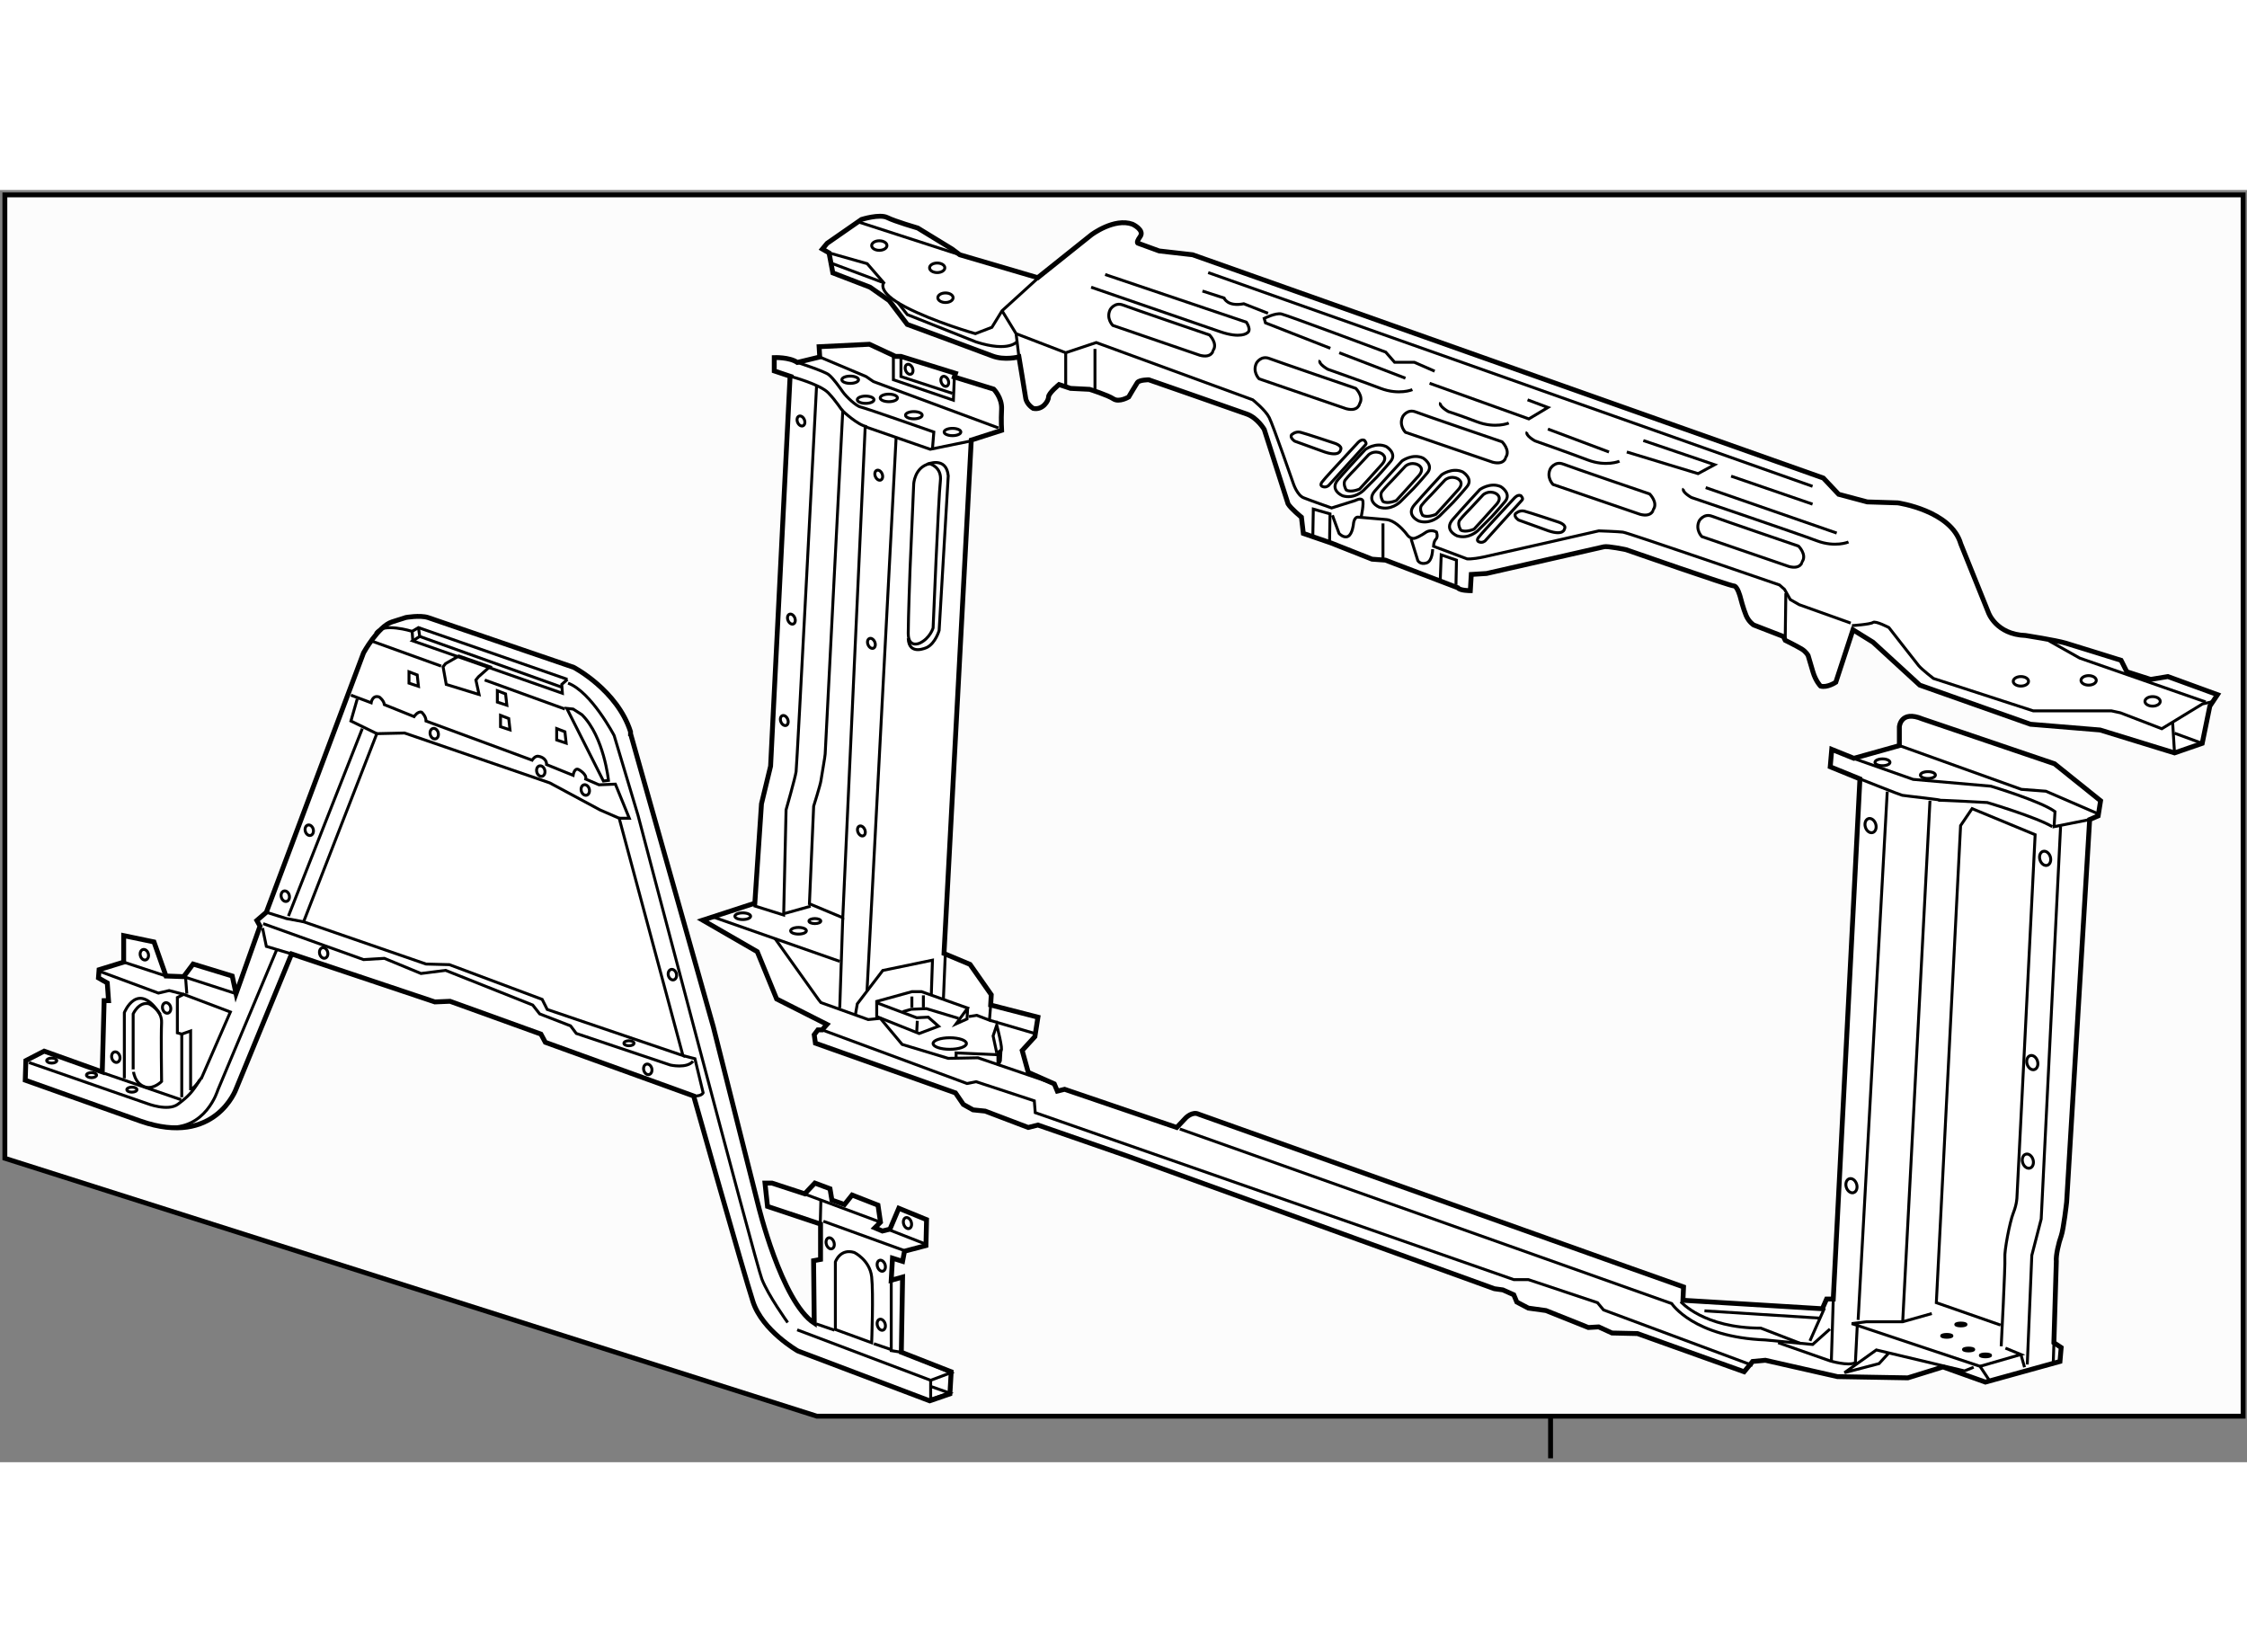 <?xml version="1.0" encoding="utf-8"?>
<!-- Generator: Adobe Illustrator 15.1.0, SVG Export Plug-In . SVG Version: 6.00 Build 0)  -->
<!DOCTYPE svg PUBLIC "-//W3C//DTD SVG 1.1//EN" "http://www.w3.org/Graphics/SVG/1.1/DTD/svg11.dtd">
<svg version="1.1" xmlns="http://www.w3.org/2000/svg" xmlns:xlink="http://www.w3.org/1999/xlink" x="0px" y="0px" width="244.8px"
	 height="180px" viewBox="10 4 230.9 130.73" enable-background="new 0 0 244.8 180" xml:space="preserve">
	
<rect x="10" y="4" width="230.9" height="130.73" fill="#808080" stroke="none"/>
	
<g><polygon fill="#FCFCFC" stroke="#000000" stroke-width="0.5" points="240.5,130 93.937,130 10.5,103.5 10.5,4.5 240.5,4.5 	"></polygon><line fill="none" stroke="#000000" stroke-width="0.5" x1="169.334" y1="129.856" x2="169.334" y2="134.33"></line></g><g><path fill="#FFFFFF" stroke="#000000" stroke-width="0.5" d="M91.243,23.154l-1.68-0.561v-1.372c0,0,1.558-0.062,2.366,0.498
				l2.306-0.559l-0.063-1.058l5.169-0.25l2.681,1.247h0.56l5.606,1.742l-0.125,0.375l4.048,1.246c0,0,0.872,0.872,0.812,2.056
				c-0.063,1.183,0,2.18,0,2.18l-3.116,0.999l-2.801,52.759l2.676,1.121l2.18,3.116l-0.061,1.058l4.857,1.249l-0.312,1.994
				l-1.306,1.43l0.622,2.244l2.678,1.185l0.311,0.744l0.748-0.186l11.522,3.924l0.936-0.994c0,0,0.686-0.687,1.31-0.373l43.853,15.63
				l5.98,2.121l-0.061,1.371l14.325,0.872l0.436-0.999h0.685l2.74-53.448l-3.051-1.244l0.155-1.79l2.275,0.918l4.673-1.308v-1.93
				c0,0,0.122-1.744,2.364-0.809l13.581,4.608l4.733,3.801l-0.248,1.553l-0.874,0.378l-2.366,39.307c0,0-0.313,2.802-0.561,3.487
				c-0.249,0.682-0.561,1.993-0.499,2.616l-0.25,8.347l0.749,0.498l-0.124,1.431l-7.663,2.121l-4.36-1.559l-3.611,1.122l-7.229-0.126
				l-7.412-1.681l-1.309,0.122l-0.87,1.058l-10.966-3.923l-2.612-0.058l-1.372-0.628l-1.059,0.063l-4.36-1.744l-1.808-0.25
				l-1.184-0.622l-0.312-0.748l-1.12-0.5l-0.872-0.122l-37.563-13.578l-9.344-3.242l-0.996,0.25l-4.421-1.681l-1.249-0.128
				l-0.997-0.558l-0.809-1.186l-14.39-5.107l-0.125-0.872l0.375-0.496h0.436l0.5-0.563l-5.172-2.614l-1.991-4.86l-5.608-3.238
				l5.358-1.744l0.683-10.216l0.936-3.866l1.993-39.864L91.243,23.154z"></path><path fill="none" stroke="#000000" stroke-width="0.3" d="M99.095,28.324c-0.941-0.139-2.493-1.619-2.493-1.619
				s-1.808,35.068-1.808,35.255c0,0.19-0.375,2.306-0.436,2.742c-0.061,0.436-0.747,2.616-0.747,2.616l-0.436,10.027l3.427,1.434
				l2.305-50.456l6.681,2.319l4.111-0.84"></path><line fill="none" stroke="#000000" stroke-width="0.3" x1="96.291" y1="88.063" x2="96.602" y2="78.78"></line><path fill="none" stroke="#000000" stroke-width="0.3" d="M103.516,42.961l0.374-8.72c0,0,0.063-1.744,1.62-2.118
				c0,0,1.308,0.311,1.121,1.808c-0.187,1.496-0.746,15.075-0.746,15.075s-0.313,1.058-1.373,1.558c0,0-1.182,0.559-1.182-1
				C103.33,48.006,103.516,42.961,103.516,42.961z"></path><path fill="none" stroke="#000000" stroke-width="0.3" d="M105.26,32.187c0,0,1.993-0.872,2.181,1.183l-0.936,15.886
				c0,0-0.372,1.308-1.246,1.744c0,0-1.869,0.935-1.93-0.936"></path><line fill="none" stroke="#000000" stroke-width="0.3" x1="102.082" y1="29.476" x2="99.095" y2="86.285"></line><path fill="none" stroke="#000000" stroke-width="0.3" d="M91.243,23.154c0,0,3.037,0.809,3.879,1.697
				c0.84,0.887,1.276,1.651,1.48,1.854"></path><path fill="none" stroke="#000000" stroke-width="0.3" d="M91.929,21.72c0,0,2.772,0.889,3.239,1.264
				c0.466,0.372,1.123,1.308,1.448,1.773c0.328,0.467,1.354,1.45,1.822,1.543c0.468,0.093,7.521,2.569,7.521,2.569l-0.14,1.729"></path><polyline fill="none" stroke="#000000" stroke-width="0.3" points="94.235,21.161 99,23.169 99.747,23.684 112.597,28.45 		"></polyline><polyline fill="none" stroke="#000000" stroke-width="0.3" points="101.804,21.112 101.804,23.497 107.97,25.599 108.063,23.355 
						"></polyline><polyline fill="none" stroke="#000000" stroke-width="0.3" points="102.582,21.1 102.582,23.169 107.877,24.898 		"></polyline><ellipse transform="matrix(0.924 -0.382 0.382 0.924 -0.733 41.197)" fill="none" stroke="#000000" stroke-width="0.3" cx="103.439" cy="22.445" rx="0.374" ry="0.538"></ellipse><ellipse transform="matrix(0.924 -0.382 0.382 0.924 -3.588 37.385)" fill="none" stroke="#000000" stroke-width="0.3" cx="92.32" cy="27.725" rx="0.374" ry="0.537"></ellipse><ellipse transform="matrix(0.925 -0.379 0.379 0.925 -15.416 38.758)" fill="none" stroke="#000000" stroke-width="0.3" cx="90.637" cy="58.496" rx="0.374" ry="0.538"></ellipse><path fill="none" stroke="#000000" stroke-width="0.3" d="M91.667,47.952c0.115,0.275,0.051,0.559-0.14,0.639
				c-0.19,0.081-0.436-0.08-0.55-0.355c-0.112-0.271-0.05-0.558,0.142-0.639C91.307,47.52,91.554,47.677,91.667,47.952z"></path><path fill="none" stroke="#000000" stroke-width="0.3" d="M99.891,50.445c0.114,0.271,0.051,0.559-0.14,0.639
				c-0.191,0.077-0.438-0.08-0.551-0.355c-0.114-0.275-0.051-0.558,0.14-0.639C99.532,50.009,99.776,50.17,99.891,50.445z"></path><ellipse transform="matrix(0.923 -0.384 0.384 0.923 -19.283 43.191)" fill="none" stroke="#000000" stroke-width="0.3" cx="98.548" cy="69.896" rx="0.375" ry="0.537"></ellipse><ellipse transform="matrix(0.924 -0.381 0.381 0.924 -5.109 40.788)" fill="none" stroke="#000000" stroke-width="0.3" cx="100.355" cy="33.283" rx="0.374" ry="0.539"></ellipse><path fill="none" stroke="#000000" stroke-width="0.3" d="M107.429,23.517c0.112,0.275,0.052,0.561-0.142,0.641
				c-0.191,0.078-0.438-0.081-0.55-0.355c-0.113-0.273-0.05-0.559,0.141-0.639C107.066,23.085,107.314,23.244,107.429,23.517z"></path><ellipse fill="none" stroke="#000000" stroke-width="0.3" cx="107.877" cy="28.868" rx="0.859" ry="0.375"></ellipse><ellipse fill="none" stroke="#000000" stroke-width="0.3" cx="103.906" cy="27.142" rx="0.858" ry="0.372"></ellipse><ellipse fill="none" stroke="#000000" stroke-width="0.3" cx="98.953" cy="25.552" rx="0.859" ry="0.375"></ellipse><ellipse fill="none" stroke="#000000" stroke-width="0.3" cx="101.335" cy="25.364" rx="0.886" ry="0.387"></ellipse><ellipse fill="none" stroke="#000000" stroke-width="0.3" cx="97.365" cy="23.497" rx="0.86" ry="0.373"></ellipse><line fill="none" stroke="#000000" stroke-width="0.3" x1="83.146" y1="78.657" x2="96.291" y2="83.263"></line><polyline fill="none" stroke="#000000" stroke-width="0.3" points="89.625,80.897 94.111,87.191 94.358,87.5 99.217,89.244 
				100.464,89.121 102.705,91.799 107.441,93.23 110.494,93.172 118.342,95.851 		"></polyline><polyline fill="none" stroke="#000000" stroke-width="0.3" points="105.698,86.755 105.82,83.14 100.714,84.199 98.096,87.627 
				97.91,88.685 		"></polyline><polyline fill="none" stroke="#000000" stroke-width="0.3" points="108.499,89.121 105.198,88.122 103.64,88.186 102.768,88.436 
						"></polyline><line fill="none" stroke="#000000" stroke-width="0.3" x1="103.704" y1="86.877" x2="103.704" y2="88"></line><line fill="none" stroke="#000000" stroke-width="0.3" x1="104.886" y1="86.755" x2="104.886" y2="88"></line><line fill="none" stroke="#000000" stroke-width="0.3" x1="104.262" y1="89.371" x2="104.202" y2="90.491"></line><line fill="none" stroke="#000000" stroke-width="0.3" x1="107.13" y1="82.704" x2="106.942" y2="87.191"></line><polyline fill="none" stroke="#000000" stroke-width="0.3" points="100.213,87.563 104.202,89.058 105.384,88.998 106.444,89.93 
				104.45,90.678 100.091,88.935 100.091,87.377 103.704,86.378 104.7,86.378 109.435,88.063 108.249,89.684 109.371,89.184 
				109.435,88.063 		"></polyline><ellipse fill="none" stroke="#000000" stroke-width="0.3" cx="107.597" cy="91.707" rx="1.713" ry="0.593"></ellipse><line fill="none" stroke="#000000" stroke-width="0.3" x1="116.348" y1="90.678" x2="111.675" y2="89.308"></line><polyline fill="none" stroke="#000000" stroke-width="0.3" points="111.802,87.75 111.675,89.308 110.367,88.808 109.559,88.935 
						"></polyline><path fill="none" stroke="#000000" stroke-width="0.3" d="M108.249,93.107v-0.436l4.298,0.187c0,0,0.064-0.437,0.313-0.437
				c0.249,0-0.436-2.615-0.436-2.615l-0.373,1.121l0.373,1.745"></path><line fill="none" stroke="#000000" stroke-width="0.3" x1="112.547" y1="93.73" x2="112.547" y2="92.858"></line><polyline fill="none" stroke="#000000" stroke-width="0.3" points="112.859,92.422 112.797,93.48 112.547,93.979 		"></polyline><path fill="none" stroke="#000000" stroke-width="0.3" d="M87.134,78.624c0,0.19-0.364,0.343-0.811,0.343
				s-0.809-0.153-0.809-0.343c0-0.186,0.362-0.343,0.809-0.343S87.134,78.438,87.134,78.624z"></path><path fill="none" stroke="#000000" stroke-width="0.3" d="M92.864,80.123c0,0.186-0.362,0.338-0.81,0.338
				c-0.447,0-0.811-0.152-0.811-0.338c0-0.19,0.364-0.347,0.811-0.347C92.502,79.776,92.864,79.932,92.864,80.123z"></path><ellipse fill="none" stroke="#000000" stroke-width="0.3" cx="93.736" cy="79.124" rx="0.609" ry="0.258"></ellipse><path fill="none" stroke="#000000" stroke-width="0.3" d="M87.445,77.537l3.083,0.965l0.248-10.81c0,0,0.936-3.271,1.031-3.923
				c0.091-0.652,2.102-39.619,2.102-39.619"></path><line fill="none" stroke="#000000" stroke-width="0.3" x1="93.3" y1="77.596" x2="90.622" y2="78.344"></line><polyline fill="none" stroke="#000000" stroke-width="0.3" points="94.483,90.306 109.371,95.816 110.307,95.631 116.284,97.595 
				116.381,98.81 165.559,115.968 167.054,115.968 174.156,118.337 174.777,119.082 190.101,124.783 		"></polyline><path fill="none" stroke="#000000" stroke-width="0.3" d="M131.236,100.489l50.55,17.941c0,0,2.242,3.454,9.623,3.737l4.858,0.466
				l1.778-1.588"></path><path fill="none" stroke="#000000" stroke-width="0.3" d="M182.72,118.241c0,0,2.336,2.712,8.222,2.712l4.112,1.588"></path><line fill="none" stroke="#000000" stroke-width="0.3" x1="185.149" y1="119.175" x2="197.016" y2="119.925"></line><line fill="none" stroke="#000000" stroke-width="0.3" x1="195.988" y1="122.262" x2="197.483" y2="118.896"></line><line fill="none" stroke="#000000" stroke-width="0.3" x1="203.931" y1="65.825" x2="200.94" y2="120.11"></line><path fill="none" stroke="#000000" stroke-width="0.3" d="M192.72,122.448l5.326,1.866c0,0,1.866,0.562,2.612,0.189l0.189-3.736"></path><polyline fill="none" stroke="#000000" stroke-width="0.3" points="204.117,123.476 203.089,124.598 199.541,125.527 
				202.811,123.195 211.873,125.348 212.807,124.97 		"></polyline><polyline fill="none" stroke="#000000" stroke-width="0.3" points="208.511,119.454 205.519,120.298 201.783,120.298 
				200.287,120.487 213.463,124.876 214.396,126.277 		"></polyline><line fill="none" stroke="#000000" stroke-width="0.3" x1="208.322" y1="66.76" x2="205.519" y2="120.298"></line><polyline fill="none" stroke="#000000" stroke-width="0.3" points="205.179,61.089 217.714,65.588 220.234,65.779 225.515,68.065 
						"></polyline><path fill="none" stroke="#000000" stroke-width="0.3" d="M200.614,62.46l5.979,2.104l7.991,0.698c0,0,5.138,1.542,6.586,2.616
				l-0.094,1.545l3.659-0.731"></path><path fill="none" stroke="#000000" stroke-width="0.3" d="M201.126,64.513c0,0,4.112,1.639,4.347,1.686
				c0.332,0.066,4.614,0.512,3.785,0.512c-0.126,0-0.071-0.046,4.951,0.232c0,0,5.046,1.499,6.682,2.48"></path><path fill="none" stroke="#000000" stroke-width="0.3" d="M204.212,62.812c0,0.194-0.344,0.346-0.772,0.346
				c-0.425,0-0.77-0.152-0.77-0.346c0-0.194,0.345-0.352,0.77-0.352C203.868,62.46,204.212,62.618,204.212,62.812z"></path><ellipse fill="none" stroke="#000000" stroke-width="0.3" cx="208.111" cy="64.12" rx="0.771" ry="0.352"></ellipse><path fill="none" stroke="#000000" stroke-width="0.3" d="M215.642,122.819c0,0,0.437-8.404,0.376-9.091
				c-0.064-0.687,0.496-3.678,0.871-4.613c0.372-0.932,0.372-1.618,0.372-1.618l0.376-7.41l1.493-29.839l-6.478-2.679l-1.183,1.744
				l-2.493,49.024l6.603,2.303"></path><polyline fill="none" stroke="#000000" stroke-width="0.3" points="221.745,69.373 219.752,109.736 218.787,113.479 
				218.321,124.69 		"></polyline><polyline fill="none" stroke="#000000" stroke-width="0.3" points="216.078,123.007 217.666,123.661 213.463,124.876 		"></polyline><line fill="none" stroke="#000000" stroke-width="0.3" x1="218.04" y1="124.97" x2="217.666" y2="123.661"></line><line fill="none" stroke="#000000" stroke-width="0.3" x1="221.06" y1="122.448" x2="220.99" y2="124.598"></line><path fill="none" stroke="#000000" stroke-width="0.3" d="M212.029,120.576c0,0.081-0.236,0.147-0.531,0.147
				c-0.291,0-0.529-0.066-0.529-0.147c0-0.076,0.238-0.144,0.529-0.144C211.793,120.433,212.029,120.5,212.029,120.576z"></path><path fill="none" stroke="#000000" stroke-width="0.3" d="M210.582,121.745c0,0.08-0.239,0.147-0.531,0.147
				c-0.291,0-0.531-0.067-0.531-0.147c0-0.076,0.24-0.145,0.531-0.145C210.343,121.601,210.582,121.669,210.582,121.745z"></path><ellipse fill="none" stroke="#000000" stroke-width="0.3" cx="212.293" cy="123.149" rx="0.531" ry="0.145"></ellipse><path fill="none" stroke="#000000" stroke-width="0.3" d="M214.553,123.755c0,0.08-0.238,0.144-0.531,0.144
				c-0.29,0-0.529-0.063-0.529-0.144s0.239-0.144,0.529-0.144C214.314,123.611,214.553,123.675,214.553,123.755z"></path><line fill="none" stroke="#000000" stroke-width="0.3" x1="198.386" y1="117.961" x2="198.187" y2="124.364"></line><path fill="none" stroke="#000000" stroke-width="0.3" d="M202.748,69.152c0.12,0.393-0.019,0.787-0.311,0.875
				c-0.294,0.09-0.631-0.156-0.749-0.55c-0.123-0.394,0.017-0.786,0.31-0.88C202.291,68.509,202.626,68.758,202.748,69.152z"></path><path fill="none" stroke="#000000" stroke-width="0.3" d="M200.784,106.152c0.123,0.394-0.02,0.787-0.31,0.876
				c-0.293,0.094-0.631-0.156-0.751-0.551c-0.121-0.393,0.019-0.786,0.312-0.875C200.329,105.513,200.664,105.759,200.784,106.152z"></path><path fill="none" stroke="#000000" stroke-width="0.3" d="M218.912,103.63c0.12,0.394-0.018,0.787-0.311,0.876
				c-0.295,0.09-0.63-0.156-0.75-0.551c-0.12-0.394,0.02-0.787,0.312-0.875C218.454,102.987,218.791,103.235,218.912,103.63z"></path><ellipse transform="matrix(0.957 -0.29 0.29 0.957 -17.748 67.551)" fill="none" stroke="#000000" stroke-width="0.3" cx="218.85" cy="93.607" rx="0.555" ry="0.748"></ellipse><path fill="none" stroke="#000000" stroke-width="0.3" d="M220.688,72.512c0.12,0.398-0.019,0.792-0.312,0.88
				c-0.292,0.089-0.628-0.156-0.75-0.554c-0.12-0.394,0.019-0.788,0.313-0.876C220.232,71.874,220.566,72.12,220.688,72.512z"></path></g>



	
<g><path fill="#FFFFFF" stroke="#000000" stroke-width="0.5" d="M114.705,21.147c0,0-1.47,0.394-2.744-0.098
				c-1.275-0.488-8.729-3.235-8.729-3.235l-1.861-2.45l-1.963-1.375l-3.825-1.47l-0.391-2.059l-0.685-0.393l0.49-0.589l3.531-2.452
				c0,0,1.863-0.587,2.646-0.195c0.783,0.393,3.139,1.079,3.139,1.079l3.528,2.157l0.788,0.588l8.007,2.354l5.524-4.413
				c0,0,2.351-1.765,4.216-1.08c0,0,1.275,0.589,0.784,1.275c-0.49,0.686-0.197,0.686-0.197,0.686l2.158,0.786l3.432,0.391
				l64.814,22.946l1.57,1.667l2.942,0.784l3.137,0.098c0,0,5.49,0.784,6.472,4.217l2.842,7.058c0,0,0.786,2.255,3.825,2.354
				c0,0,3.141,0.492,4.119,0.785c0.98,0.293,5.688,1.764,5.688,1.764l0.589,1.177l2.451,0.787l1.767-0.294l5.099,1.861l-0.787,1.178
				l-0.783,3.824l-2.845,0.982l-7.649-2.354c0,0-5.882-0.488-7.157-0.591l-11.373-4.02l-4.807-4.411l-2.058-1.275l-1.766,5.393
				c0,0-0.881,0.59-1.567,0.391c0,0-0.491-0.489-0.783-1.47c-0.298-0.982-0.492-1.666-0.492-1.666s-0.195-0.391-0.686-0.688
				c-0.491-0.293-1.668-0.88-1.668-0.88l-0.196-0.395l-3.04-1.177c0,0-0.491-0.292-0.783-0.979c-0.293-0.686-0.59-1.863-0.59-1.863
				s-0.294-1.176-0.686-1.176c-0.394,0-11.082-3.727-11.082-3.727s-1.861-0.391-2.253-0.293l-12.063,2.745l-1.568,0.098l-0.098,1.667
				c0,0-1.078,0-1.274-0.295l-7.453-2.843l-1.373-0.098l-4.215-1.667l-2.845-0.979l-0.195-1.668c0,0-1.08-0.882-1.375-1.373
				l-2.449-7.648c0,0-0.687-1.177-1.767-1.57c-1.076-0.391-10.1-3.529-10.1-3.529s-0.981,0-1.175,0.295
				c-0.197,0.294-0.884,1.47-0.884,1.47s-0.981,0.589-1.57,0.196c-0.586-0.391-2.452-0.979-2.452-0.979l-1.957-0.098l-1.178-0.393
				c0,0-1.08,0.881-1.08,1.274c0,0.394-0.586,1.373-1.568,1.178c0,0-0.688-0.393-0.783-1.08
				C115.294,24.678,114.705,21.147,114.705,21.147z"></path><path fill="none" stroke="#000000" stroke-width="0.3" d="M95.191,10.46l3.923,1.11l1.699,1.962c0,0-0.784,0.915,2.224,2.484
				c3.007,1.568,7.19,2.746,7.19,2.746l1.7-0.653l1.044-1.699l4.315-3.924"></path><path fill="none" stroke="#000000" stroke-width="0.3" d="M149.271,32.668l1.373-1.47c0,0,0.538-0.49,1.273-0.147
				c0,0,0.785,0.343,0.1,1.129c-0.688,0.784-2.306,2.549-2.306,2.549s-0.881,0.391-1.371,0.097c0,0-0.394-0.637-0.101-1.031
				C148.536,33.404,149.271,32.668,149.271,32.668z"></path><path fill="none" stroke="#000000" stroke-width="0.3" d="M151.479,33.503l-1.373,1.373c0,0-0.934,0.931-2.159,0.54
				c0,0-1.371-0.589-0.442-1.668c0.934-1.079,2.797-3.088,2.797-3.088s1.079-0.784,2.156-0.293c0,0,1.129,0.686,0.441,1.519
				C152.213,32.719,151.479,33.503,151.479,33.503z"></path><path fill="none" stroke="#000000" stroke-width="0.3" d="M153.045,33.846l1.376-1.471c0,0,0.538-0.491,1.273-0.146
				c0,0,0.785,0.342,0.099,1.128c-0.688,0.784-2.306,2.55-2.306,2.55s-0.884,0.39-1.373,0.097c0,0-0.392-0.636-0.098-1.03
				C152.311,34.581,153.045,33.846,153.045,33.846z"></path><path fill="none" stroke="#000000" stroke-width="0.3" d="M155.251,34.678l-1.373,1.375c0,0-0.931,0.931-2.155,0.538
				c0,0-1.373-0.587-0.443-1.666c0.934-1.079,2.796-3.089,2.796-3.089s1.078-0.785,2.156-0.293c0,0,1.129,0.686,0.443,1.519
				C155.988,33.895,155.251,34.678,155.251,34.678z"></path><path fill="none" stroke="#000000" stroke-width="0.3" d="M157.117,35.269l1.372-1.473c0,0,0.539-0.49,1.274-0.146
				c0,0,0.783,0.345,0.098,1.129c-0.687,0.784-2.306,2.549-2.306,2.549s-0.881,0.391-1.373,0.097c0,0-0.39-0.637-0.098-1.03
				C156.379,36.004,157.117,35.269,157.117,35.269z"></path><path fill="none" stroke="#000000" stroke-width="0.3" d="M159.321,36.102l-1.371,1.373c0,0-0.933,0.931-2.157,0.54
				c0,0-1.372-0.589-0.442-1.667c0.931-1.078,2.795-3.089,2.795-3.089s1.079-0.784,2.158-0.293c0,0,1.129,0.686,0.439,1.519
				C160.058,35.316,159.321,36.102,159.321,36.102z"></path><path fill="none" stroke="#000000" stroke-width="0.3" d="M161.038,36.789l1.372-1.473c0,0,0.541-0.489,1.273-0.147
				c0,0,0.785,0.345,0.1,1.128c-0.686,0.785-2.305,2.549-2.305,2.549s-0.882,0.394-1.372,0.099c0,0-0.395-0.637-0.098-1.028
				C160.304,37.523,161.038,36.789,161.038,36.789z"></path><path fill="none" stroke="#000000" stroke-width="0.3" d="M163.244,37.621l-1.373,1.373c0,0-0.931,0.933-2.159,0.539
				c0,0-1.372-0.588-0.438-1.667c0.93-1.077,2.795-3.086,2.795-3.086s1.078-0.784,2.156-0.296c0,0,1.127,0.686,0.439,1.521
				C163.98,36.837,163.244,37.621,163.244,37.621z"></path><path fill="none" stroke="#000000" stroke-width="0.3" d="M147.453,32.218l2.052-2.219c0,0,0.35-0.435,0.691-0.282
				c0,0,0.288,0.3,0.139,0.444c-0.148,0.145-3.801,4.198-3.801,4.198s-0.3,0.289-0.688,0.086c0,0-0.244-0.104,0.009-0.442
				C146.103,33.664,147.453,32.218,147.453,32.218z"></path><path fill="none" stroke="#000000" stroke-width="0.3" d="M163.535,37.905l2.052-2.22c0,0,0.351-0.434,0.69-0.28
				c0,0,0.288,0.297,0.14,0.442s-3.803,4.2-3.803,4.2s-0.299,0.289-0.687,0.086c0,0-0.246-0.103,0.008-0.441
				C162.185,39.354,163.535,37.905,163.535,37.905z"></path><path fill="none" stroke="#000000" stroke-width="0.3" d="M193.838,42.689l-8.957-3.074c0,0-0.719-0.719-0.263-1.634
				c0,0,0.461-0.784,1.31-0.458c0.85,0.326,8.891,3.071,8.891,3.071s0.85,0.851,0.392,1.57
				C195.21,42.165,195.079,43.016,193.838,42.689z"></path><path fill="none" stroke="#000000" stroke-width="0.3" d="M178.541,37.328l-8.956-3.071c0,0-0.721-0.72-0.26-1.637
				c0,0,0.457-0.784,1.304-0.458c0.853,0.329,8.891,3.074,8.891,3.074s0.852,0.85,0.395,1.57
				C179.914,36.806,179.782,37.654,178.541,37.328z"></path><path fill="none" stroke="#000000" stroke-width="0.3" d="M163.375,31.967l-8.954-3.071c0,0-0.724-0.72-0.263-1.635
				c0,0,0.455-0.784,1.307-0.459c0.85,0.329,8.892,3.074,8.892,3.074s0.849,0.85,0.391,1.57
				C164.747,31.445,164.615,32.293,163.375,31.967z"></path><path fill="none" stroke="#000000" stroke-width="0.3" d="M148.34,26.477l-8.957-3.074c0,0-0.72-0.72-0.26-1.635
				c0,0,0.455-0.783,1.306-0.457c0.85,0.326,8.893,3.073,8.893,3.073s0.848,0.848,0.39,1.568
				C149.711,25.953,149.581,26.803,148.34,26.477z"></path><path fill="none" stroke="#000000" stroke-width="0.3" d="M133.304,20.985l-8.956-3.072c0,0-0.719-0.719-0.261-1.634
				c0,0,0.457-0.786,1.308-0.459c0.85,0.328,8.89,3.073,8.89,3.073s0.85,0.851,0.393,1.57
				C134.677,20.462,134.547,21.312,133.304,20.985z"></path><path fill="none" stroke="#000000" stroke-width="0.3" d="M112.972,16.41l1.44,2.352l5.099,1.96l3.138-1.046l16.082,5.883
				c0,0,1.308,1.048,1.698,1.833c0.393,0.784,2.483,6.798,2.483,6.798s0.394,1.178,1.048,1.437c0.652,0.262,2.875,1.046,2.875,1.046
				l2.436-0.766c0,0,0.538-0.295,0.735-0.051c0.197,0.247-0.148,1.814-0.148,1.814"></path><path fill="none" stroke="#000000" stroke-width="0.3" d="M146.918,37.425l0.684,1.864c0,0,0.491,0.54,0.935,0.293
				c0.44-0.244,0.538-1.226,0.538-1.226s0.049-0.833,0.54-0.735l2.843,0.244c0.795,0.073,1.563,0.867,1.915,1.277
				c0.123,0.147,0.195,0.245,0.195,0.245s0.343,0.54,0.832,0.39c0.488-0.146,1.178-0.636,1.178-0.636s0.489-0.294,1.029,0
				c0,0,0.194,0.49-0.051,0.737c-0.244,0.244-0.244,0.735-0.244,0.735l3.447,1.292c0,0,0.457,0.064,1.7-0.198
				c1.242-0.261,11.833-2.681,11.833-2.681s1.961,0.067,2.483,0.131c0.525,0.065,16.082,5.426,16.082,5.426l0.522,0.457l0.59,1.046
				l0.915,0.524l5.294,1.894"></path><line fill="none" stroke="#000000" stroke-width="0.3" x1="152.114" y1="41.838" x2="152.114" y2="38.259"></line><path fill="none" stroke="#000000" stroke-width="0.3" d="M155.008,39.877l0.687,2.205c0,0,0.245,0.442,0.883,0.245
				c0.638-0.195,0.638-1.421,0.638-1.421"></path><polyline fill="none" stroke="#000000" stroke-width="0.3" points="159.614,44.584 159.666,42.034 158.097,41.495 157.999,44.093 
						"></polyline><polyline fill="none" stroke="#000000" stroke-width="0.3" points="144.906,39.484 144.955,36.789 146.672,37.279 146.623,40.219 
						"></polyline><path fill="none" stroke="#000000" stroke-width="0.3" d="M237.504,56.548l-1.175,0.262l-4.185,2.549l-4.248-1.634l-0.915-0.2
				h-8.04l-10.263-3.332c0,0-1.178-0.914-1.507-1.305c-0.324-0.396-3.071-3.927-3.071-3.927s-1.373-0.719-1.636-0.521
				c-0.26,0.196-2.156,0.325-2.156,0.325"></path><line fill="none" stroke="#000000" stroke-width="0.3" x1="233.451" y1="61.843" x2="233.258" y2="58.703"></line><polyline fill="none" stroke="#000000" stroke-width="0.3" points="236.656,56.61 223.713,52.102 220.574,50.338 		"></polyline><line fill="none" stroke="#000000" stroke-width="0.3" x1="236.296" y1="60.861" x2="233.451" y2="59.817"></line><path fill="none" stroke="#000000" stroke-width="0.3" d="M123.563,12.684l14.514,4.901c0,0,0.586,0.85,0.063,1.112
				c0,0-0.654,0.588-2.744-0.131c-2.093-0.719-13.271-4.577-13.271-4.577"></path><path fill="none" stroke="#000000" stroke-width="0.3" d="M155.137,24.514c0,0-1.371,0.588-3.266-0.129
				c-1.897-0.719-5.428-1.963-5.428-1.963s-1.046-0.586-0.784-0.913"></path><path fill="none" stroke="#000000" stroke-width="0.3" d="M176.415,31.869c0,0-1.373,0.589-3.267-0.131
				c-1.896-0.72-5.425-1.96-5.425-1.96s-1.046-0.589-0.786-0.915"></path><path fill="none" stroke="#000000" stroke-width="0.3" d="M165.041,27.947c0,0-1.373,0.589-3.27-0.13
				c-1.895-0.717-2.94-1.046-2.94-1.046s-1.046-0.589-0.783-0.916"></path><path fill="none" stroke="#000000" stroke-width="0.3" d="M199.95,40.17c0,0-1.373,0.589-3.27-0.131
				c-1.894-0.72-12.877-4.444-12.877-4.444s-1.045-0.588-0.786-0.914"></path><path fill="none" stroke="#000000" stroke-width="0.3" d="M133.564,14.382l2.225,0.72c0,0,0.328,0.915,2.024,0.588l2.484,0.979"></path><path fill="none" stroke="#000000" stroke-width="0.3" d="M146.705,20.265l-6.667-2.614l-0.131-0.458c0,0,1.175-0.591,1.766-0.458
				c0.587,0.128,10.721,3.922,10.721,3.922l0.914,1.044h2.025l2.092,0.917"></path><line fill="none" stroke="#000000" stroke-width="0.3" x1="134.152" y1="12.486" x2="196.256" y2="34.45"></line><line fill="none" stroke="#000000" stroke-width="0.3" x1="193.445" y1="50.272" x2="193.512" y2="45.432"></line><path fill="none" stroke="#000000" stroke-width="0.3" d="M119.511,20.723"></path><line fill="none" stroke="#000000" stroke-width="0.3" x1="119.511" y1="20.723" x2="119.511" y2="24.123"></line><line fill="none" stroke="#000000" stroke-width="0.3" x1="122.518" y1="20.33" x2="122.518" y2="24.645"></line><path fill="none" stroke="#000000" stroke-width="0.3" d="M146.117,30.921l-3.071-1.111c0,0-0.525-0.329-0.329-0.652
				c0,0,0.393-0.394,0.915-0.263c0.523,0.128,3.466,1.111,3.466,1.111s0.913,0.261,0.652,0.719
				C147.75,30.725,147.684,31.445,146.117,30.921z"></path><path fill="none" stroke="#000000" stroke-width="0.3" d="M169.127,39.026l-3.072-1.109c0,0-0.524-0.327-0.328-0.655
				c0,0,0.394-0.391,0.916-0.263c0.523,0.131,3.466,1.113,3.466,1.113s0.915,0.263,0.653,0.72
				C170.762,38.832,170.694,39.549,169.127,39.026z"></path><line fill="none" stroke="#000000" stroke-width="0.3" x1="147.621" y1="20.725" x2="154.421" y2="23.339"></line><polyline fill="none" stroke="#000000" stroke-width="0.3" points="156.903,23.861 167.101,27.521 169.063,26.346 166.97,25.56 		
				"></polyline><line fill="none" stroke="#000000" stroke-width="0.3" x1="169.063" y1="28.566" x2="175.338" y2="30.921"></line><line fill="none" stroke="#000000" stroke-width="0.3" x1="185.275" y1="34.581" x2="198.739" y2="39.253"></line><polyline fill="none" stroke="#000000" stroke-width="0.3" points="177.169,30.921 184.49,33.144 186.189,32.229 178.867,29.744 
						"></polyline><line fill="none" stroke="#000000" stroke-width="0.3" x1="187.889" y1="33.404" x2="196.256" y2="36.282"></line><ellipse fill="none" stroke="#000000" stroke-width="0.3" cx="217.665" cy="54.487" rx="0.785" ry="0.489"></ellipse><ellipse fill="none" stroke="#000000" stroke-width="0.3" cx="107.155" cy="15.069" rx="0.785" ry="0.491"></ellipse><ellipse fill="none" stroke="#000000" stroke-width="0.3" cx="100.357" cy="9.708" rx="0.785" ry="0.491"></ellipse><ellipse fill="none" stroke="#000000" stroke-width="0.3" cx="106.306" cy="11.995" rx="0.784" ry="0.491"></ellipse><ellipse fill="none" stroke="#000000" stroke-width="0.3" cx="231.199" cy="56.548" rx="0.786" ry="0.489"></ellipse><ellipse fill="none" stroke="#000000" stroke-width="0.3" cx="224.627" cy="54.39" rx="0.785" ry="0.489"></ellipse><line fill="none" stroke="#000000" stroke-width="0.3" x1="98.331" y1="7.322" x2="108.627" y2="10.655"></line><line fill="none" stroke="#000000" stroke-width="0.3" x1="114.705" y1="21.147" x2="114.412" y2="18.762"></line><line fill="none" stroke="#000000" stroke-width="0.3" x1="95.388" y1="11.506" x2="100.813" y2="13.532"></line><path fill="none" stroke="#000000" stroke-width="0.3" d="M114.542,19.545c0,0-0.784,1.18-4.247,0.067l-7.063-2.812l-0.979-1.241"></path></g>



	
<g><path fill="#FFFFFF" stroke="#000000" stroke-width="0.5" d="M74.794,59.865l8.497,30.095l4.606,18.29
				c0,0,2.399,9.99,5.773,12.193l-0.067-6.42l0.715-0.131v-3.633l-5.45-1.816l-0.258-2.396h0.711l3.374,1.102l1.038-1.102
				l1.558,0.582l0.194,1.166l1.295,0.455l0.78-0.975l2.661,1.041l0.257,1.75l-0.582,0.58l0.777,0.328l0.778-0.193l0.908-2.145
				l2.854,1.17l-0.063,2.66l-2.205,0.582l-0.197,1.041l-1.037-0.326l-0.13,2.27l1.167-0.326l-0.129,7.723l5.124,2.008l-0.131,2.27
				l-2.076,0.715l-13.555-5.127c0,0-3.631-2.07-4.606-5.059c-0.972-2.979-6.097-21.141-6.097-21.141l-15.241-5.514l-0.454-0.844
				l-9.341-3.372l-1.555,0.066L39.964,82.5l-5.707,13.882c0,0-2.142,5.967-9.795,3.305l-11.868-4.213l0.064-2.014l1.88-0.971
				l5.969,2.137l0.193-7.328h0.454l-0.13-1.815l-0.908-0.52l0.064-0.842l2.529-0.78v-2.723l3.114,0.648l1.234,3.503l1.815,0.066
				l0.972-1.296l4.021,1.23l0.39,1.815l2.463-6.937l-0.324-0.586l0.974-0.842l9.989-26.657c0,0,1.492-2.724,2.919-3.178
				c1.426-0.454,1.426-0.454,1.426-0.454s1.428-0.26,2.27,0l14.982,5.121c0,0,4.478,2.336,5.839,6.62V59.865z"></path><path fill="none" stroke="#000000" stroke-width="0.3" d="M29.587,96.383v-5.968l-0.91,0.323l-0.451-0.129v-3.631l0.647-0.327
				l4.799,1.816l-2.917,6.681C30.755,95.148,29.911,96.443,29.587,96.383z"></path><polygon fill="none" stroke="#000000" stroke-width="0.3" points="41.198,79.195 48.721,59.865 51.574,59.8 66.492,64.924 
				71.681,67.714 73.626,68.556 80.178,92.945 66.234,88.207 65.714,87.171 56.18,83.602 53.78,83.54 		"></polygon><polygon fill="none" stroke="#000000" stroke-width="0.3" points="59.229,55.842 55.855,54.806 55.53,52.991 55.79,52.665 
				57.153,51.884 60.331,52.991 59.163,54.026 58.903,54.353 		"></polygon><path fill="none" stroke="#000000" stroke-width="0.3" d="M95.843,121.092v-6.941c0,0,0.487-1.422,1.945-0.973
				c0,0,1.589,0.779,1.783,2.5c0.194,1.719,0,6.777,0,6.777L95.843,121.092z"></path><line fill="none" stroke="#000000" stroke-width="0.3" x1="101.517" y1="110.908" x2="105.085" y2="112.305"></line><line fill="none" stroke="#000000" stroke-width="0.3" x1="92.793" y1="107.215" x2="100.479" y2="110.066"></line><line fill="none" stroke="#000000" stroke-width="0.3" x1="102.847" y1="112.953" x2="94.609" y2="109.969"></line><polyline fill="none" stroke="#000000" stroke-width="0.3" points="101.583,116.166 101.583,123.264 102.62,123.43 
				107.713,125.533 105.634,126.314 105.634,128.258 107.549,127.611 105.702,126.963 		"></polyline><line fill="none" stroke="#000000" stroke-width="0.3" x1="105.634" y1="126.314" x2="91.918" y2="121.127"></line><line fill="none" stroke="#000000" stroke-width="0.3" x1="99.798" y1="122.553" x2="101.517" y2="123.137"></line><line fill="none" stroke="#000000" stroke-width="0.3" x1="93.864" y1="120.512" x2="95.744" y2="121.158"></line><path fill="none" stroke="#000000" stroke-width="0.3" d="M95.693,112.115c0.1,0.309,0.007,0.613-0.207,0.68
				c-0.212,0.07-0.465-0.125-0.564-0.434c-0.099-0.303-0.006-0.607,0.206-0.68C95.34,111.613,95.593,111.807,95.693,112.115z"></path><path fill="none" stroke="#000000" stroke-width="0.3" d="M100.946,114.41c0.1,0.311,0.004,0.613-0.208,0.684
				c-0.213,0.066-0.464-0.127-0.565-0.432c-0.098-0.309-0.007-0.611,0.207-0.678C100.593,113.914,100.847,114.107,100.946,114.41z"></path><path fill="none" stroke="#000000" stroke-width="0.3" d="M103.636,110.035c0.099,0.309,0.007,0.611-0.204,0.682
				c-0.213,0.068-0.466-0.127-0.566-0.432c-0.097-0.307-0.006-0.613,0.208-0.684C103.286,109.537,103.537,109.729,103.636,110.035z"></path><path fill="none" stroke="#000000" stroke-width="0.3" d="M100.946,120.475c0.1,0.311,0.004,0.613-0.208,0.684
				c-0.213,0.07-0.464-0.123-0.565-0.432c-0.098-0.303-0.007-0.613,0.207-0.68C100.593,119.977,100.847,120.172,100.946,120.475z"></path><line fill="none" stroke="#000000" stroke-width="0.3" x1="94.287" y1="110.355" x2="94.351" y2="107.828"></line><path fill="none" stroke="#000000" stroke-width="0.3" d="M90.944,120.377c0,0-2.01-2.787-2.658-4.471
				c-0.65-1.689-12.714-47.611-12.714-47.611l-2.463-8.236c0,0-2.336-4.478-4.735-5.385"></path><polyline fill="none" stroke="#000000" stroke-width="0.3" points="53,48.967 53.129,49.875 52.418,50.329 67.79,55.714 
				67.726,54.806 68.308,54.287 		"></polyline><line fill="none" stroke="#000000" stroke-width="0.3" x1="53.129" y1="49.875" x2="67.66" y2="55.067"></line><polyline fill="none" stroke="#000000" stroke-width="0.3" points="52.418,50.329 52.353,49.354 53,48.967 68.308,54.287 		"></polyline><path fill="none" stroke="#000000" stroke-width="0.3" d="M52.353,49.354c0,0-3.048-0.969-3.762,0.198"></path><path fill="none" stroke="#000000" stroke-width="0.3" d="M46.061,55.908l2.076,0.78c0,0,0.13-0.846,0.843-0.585
				c0,0,0.454,0.326,0.518,0.78l3.05,1.229c0,0,0.388-0.582,0.778-0.454c0,0,0.454,0.392,0.454,0.911l10.896,4.02
				c0,0,0.324-0.52,0.714-0.388c0,0,0.778,0.128,0.778,0.842l2.724,1.102c0,0,0.129-0.841,0.583-0.582c0,0,0.844,0.454,0.714,0.97
				l1.362,0.587l1.686-0.067l1.428,3.504h-1.039"></path><path fill="none" stroke="#000000" stroke-width="0.3" d="M68.244,57.27l3.762,7.461l0.52-0.065c0,0-0.454-4.479-2.726-6.747
				l-0.907-0.582L68.244,57.27z"></path><line fill="none" stroke="#000000" stroke-width="0.3" x1="48.137" y1="50.329" x2="55.337" y2="52.925"></line><line fill="none" stroke="#000000" stroke-width="0.3" x1="59.811" y1="54.353" x2="68.05" y2="57.336"></line><polygon fill="none" stroke="#000000" stroke-width="0.3" points="52.028,53.51 52.872,53.833 53,55 52.028,54.674 		"></polygon><polygon fill="none" stroke="#000000" stroke-width="0.3" points="61.433,57.984 62.277,58.311 62.407,59.474 61.433,59.151 		"></polygon><polygon fill="none" stroke="#000000" stroke-width="0.3" points="67.206,59.346 68.05,59.672 68.177,60.839 67.206,60.513 		"></polygon><polygon fill="none" stroke="#000000" stroke-width="0.3" points="61.108,55.454 61.953,55.78 62.083,56.943 61.108,56.623 		"></polygon><polyline fill="none" stroke="#000000" stroke-width="0.3" points="46.711,56.296 46.061,58.565 48.721,59.865 		"></polyline><line fill="none" stroke="#000000" stroke-width="0.3" x1="39.64" y1="78.608" x2="47.229" y2="59.346"></line><path fill="none" stroke="#000000" stroke-width="0.3" d="M37.044,79.389l10.315,3.693l2.139-0.127l3.762,1.555l2.53-0.321
				l8.953,3.564l0.713,0.908l3.178,1.233l0.582,0.776l9.667,3.246c0,0,1.685,0.391,2.333-0.391"></path><path fill="none" stroke="#000000" stroke-width="0.3" d="M81.279,97.096c0,0,0.781,0.063,0.975-0.326l-0.842-3.502l-1.234-0.322"></path><polyline fill="none" stroke="#000000" stroke-width="0.3" points="37.37,78.22 39.446,78.869 41.198,79.195 		"></polyline><polyline fill="none" stroke="#000000" stroke-width="0.3" points="36.98,79.842 37.37,81.724 39.964,82.5 		"></polyline><path fill="none" stroke="#000000" stroke-width="0.3" d="M38.472,81.979l-6.097,14.53c0,0-1.232,4.152-5.32,3.764"></path><path fill="none" stroke="#000000" stroke-width="0.3" d="M12.981,93.66l12.128,4.211c0,0,2.142,0.848,3.18,0.068
				c1.038-0.781,1.492-1.234,2.27-2.531"></path><line fill="none" stroke="#000000" stroke-width="0.3" x1="20.7" y1="94.762" x2="28.613" y2="97.484"></line><line fill="none" stroke="#000000" stroke-width="0.3" x1="22.71" y1="83.341" x2="27.058" y2="84.77"></line><polyline fill="none" stroke="#000000" stroke-width="0.3" points="29.197,86.585 29.067,84.901 34.257,86.585 		"></polyline><polyline fill="none" stroke="#000000" stroke-width="0.3" points="20.311,84.316 26.278,86.524 27.382,86.264 28.874,86.651 		
				"></polyline><line fill="none" stroke="#000000" stroke-width="0.3" x1="28.677" y1="90.738" x2="28.677" y2="97.225"></line><path fill="none" stroke="#000000" stroke-width="0.3" d="M24.982,96.189c0.835,0.215,1.622-0.586,1.622-0.586
				s-0.066-4.736,0-6.034c0.063-1.295-1.298-1.944-1.298-1.944c-1.038-0.259-1.622,1.036-1.622,1.036v5.706
				C23.684,94.367,23.749,95.861,24.982,96.189z"></path><path fill="none" stroke="#000000" stroke-width="0.3" d="M22.777,95.281v-6.748c0,0,1.361-3.437,3.697,0.193"></path><path fill="none" stroke="#000000" stroke-width="0.3" d="M22.307,92.998c0.079,0.291-0.038,0.576-0.263,0.639
				c-0.224,0.063-0.471-0.129-0.553-0.424c-0.077-0.289,0.04-0.578,0.264-0.639C21.981,92.512,22.228,92.701,22.307,92.998z"></path><ellipse transform="matrix(0.966 -0.258 0.258 0.966 -21.825 10.004)" fill="none" stroke="#000000" stroke-width="0.3" cx="27.154" cy="88.047" rx="0.421" ry="0.55"></ellipse><ellipse transform="matrix(0.965 -0.262 0.262 0.965 -20.758 9.378)" fill="none" stroke="#000000" stroke-width="0.3" cx="24.819" cy="82.597" rx="0.422" ry="0.552"></ellipse><ellipse transform="matrix(0.966 -0.26 0.26 0.966 -19.903 14.035)" fill="none" stroke="#000000" stroke-width="0.3" cx="43.207" cy="82.403" rx="0.422" ry="0.552"></ellipse><path fill="none" stroke="#000000" stroke-width="0.3" d="M39.721,76.458c0.079,0.292-0.037,0.582-0.262,0.639
				c-0.225,0.063-0.472-0.127-0.551-0.417c-0.08-0.295,0.04-0.586,0.265-0.644C39.397,75.973,39.645,76.163,39.721,76.458z"></path><path fill="none" stroke="#000000" stroke-width="0.3" d="M42.187,69.676c0.079,0.295-0.037,0.582-0.264,0.643
				c-0.225,0.062-0.47-0.128-0.549-0.423c-0.079-0.291,0.038-0.577,0.263-0.639C41.861,69.195,42.107,69.385,42.187,69.676z"></path><path fill="none" stroke="#000000" stroke-width="0.3" d="M55.029,59.755c0.08,0.292-0.038,0.582-0.262,0.64
				c-0.227,0.061-0.471-0.129-0.551-0.419c-0.079-0.295,0.04-0.582,0.264-0.644C54.706,59.27,54.95,59.46,55.029,59.755z"></path><path fill="none" stroke="#000000" stroke-width="0.3" d="M65.978,63.599c0.078,0.295-0.04,0.582-0.264,0.644
				c-0.226,0.061-0.472-0.128-0.551-0.424c-0.08-0.29,0.038-0.582,0.262-0.639C65.652,63.118,65.899,63.307,65.978,63.599z"></path><path fill="none" stroke="#000000" stroke-width="0.3" d="M70.551,65.546c0.079,0.295-0.04,0.582-0.264,0.644
				c-0.225,0.057-0.472-0.128-0.551-0.423c-0.078-0.296,0.039-0.582,0.264-0.645C70.224,65.061,70.471,65.251,70.551,65.546z"></path><path fill="none" stroke="#000000" stroke-width="0.3" d="M79.502,84.519c0.079,0.295-0.04,0.582-0.265,0.644
				c-0.224,0.057-0.471-0.132-0.551-0.423c-0.079-0.295,0.04-0.582,0.265-0.644C79.175,84.034,79.422,84.223,79.502,84.519z"></path><path fill="none" stroke="#000000" stroke-width="0.3" d="M76.972,94.244c0.079,0.295-0.04,0.588-0.264,0.645
				c-0.225,0.063-0.47-0.127-0.551-0.424c-0.078-0.291,0.04-0.58,0.264-0.637C76.646,93.766,76.892,93.955,76.972,94.244z"></path><ellipse fill="none" stroke="#000000" stroke-width="0.3" cx="15.317" cy="93.461" rx="0.52" ry="0.258"></ellipse><path fill="none" stroke="#000000" stroke-width="0.3" d="M24.074,96.443c0,0.145-0.233,0.262-0.521,0.262
				c-0.286,0-0.52-0.117-0.52-0.262c0-0.141,0.234-0.254,0.52-0.254C23.841,96.189,24.074,96.303,24.074,96.443z"></path><path fill="none" stroke="#000000" stroke-width="0.3" d="M75.151,91.68c0,0.143-0.233,0.254-0.52,0.254
				c-0.285,0-0.518-0.111-0.518-0.254c0-0.146,0.233-0.26,0.518-0.26C74.918,91.42,75.151,91.533,75.151,91.68z"></path><path fill="none" stroke="#000000" stroke-width="0.3" d="M19.923,94.955c0,0.141-0.233,0.26-0.52,0.26
				c-0.286,0-0.518-0.119-0.518-0.26c0-0.145,0.231-0.26,0.518-0.26C19.689,94.695,19.923,94.811,19.923,94.955z"></path></g>


</svg>